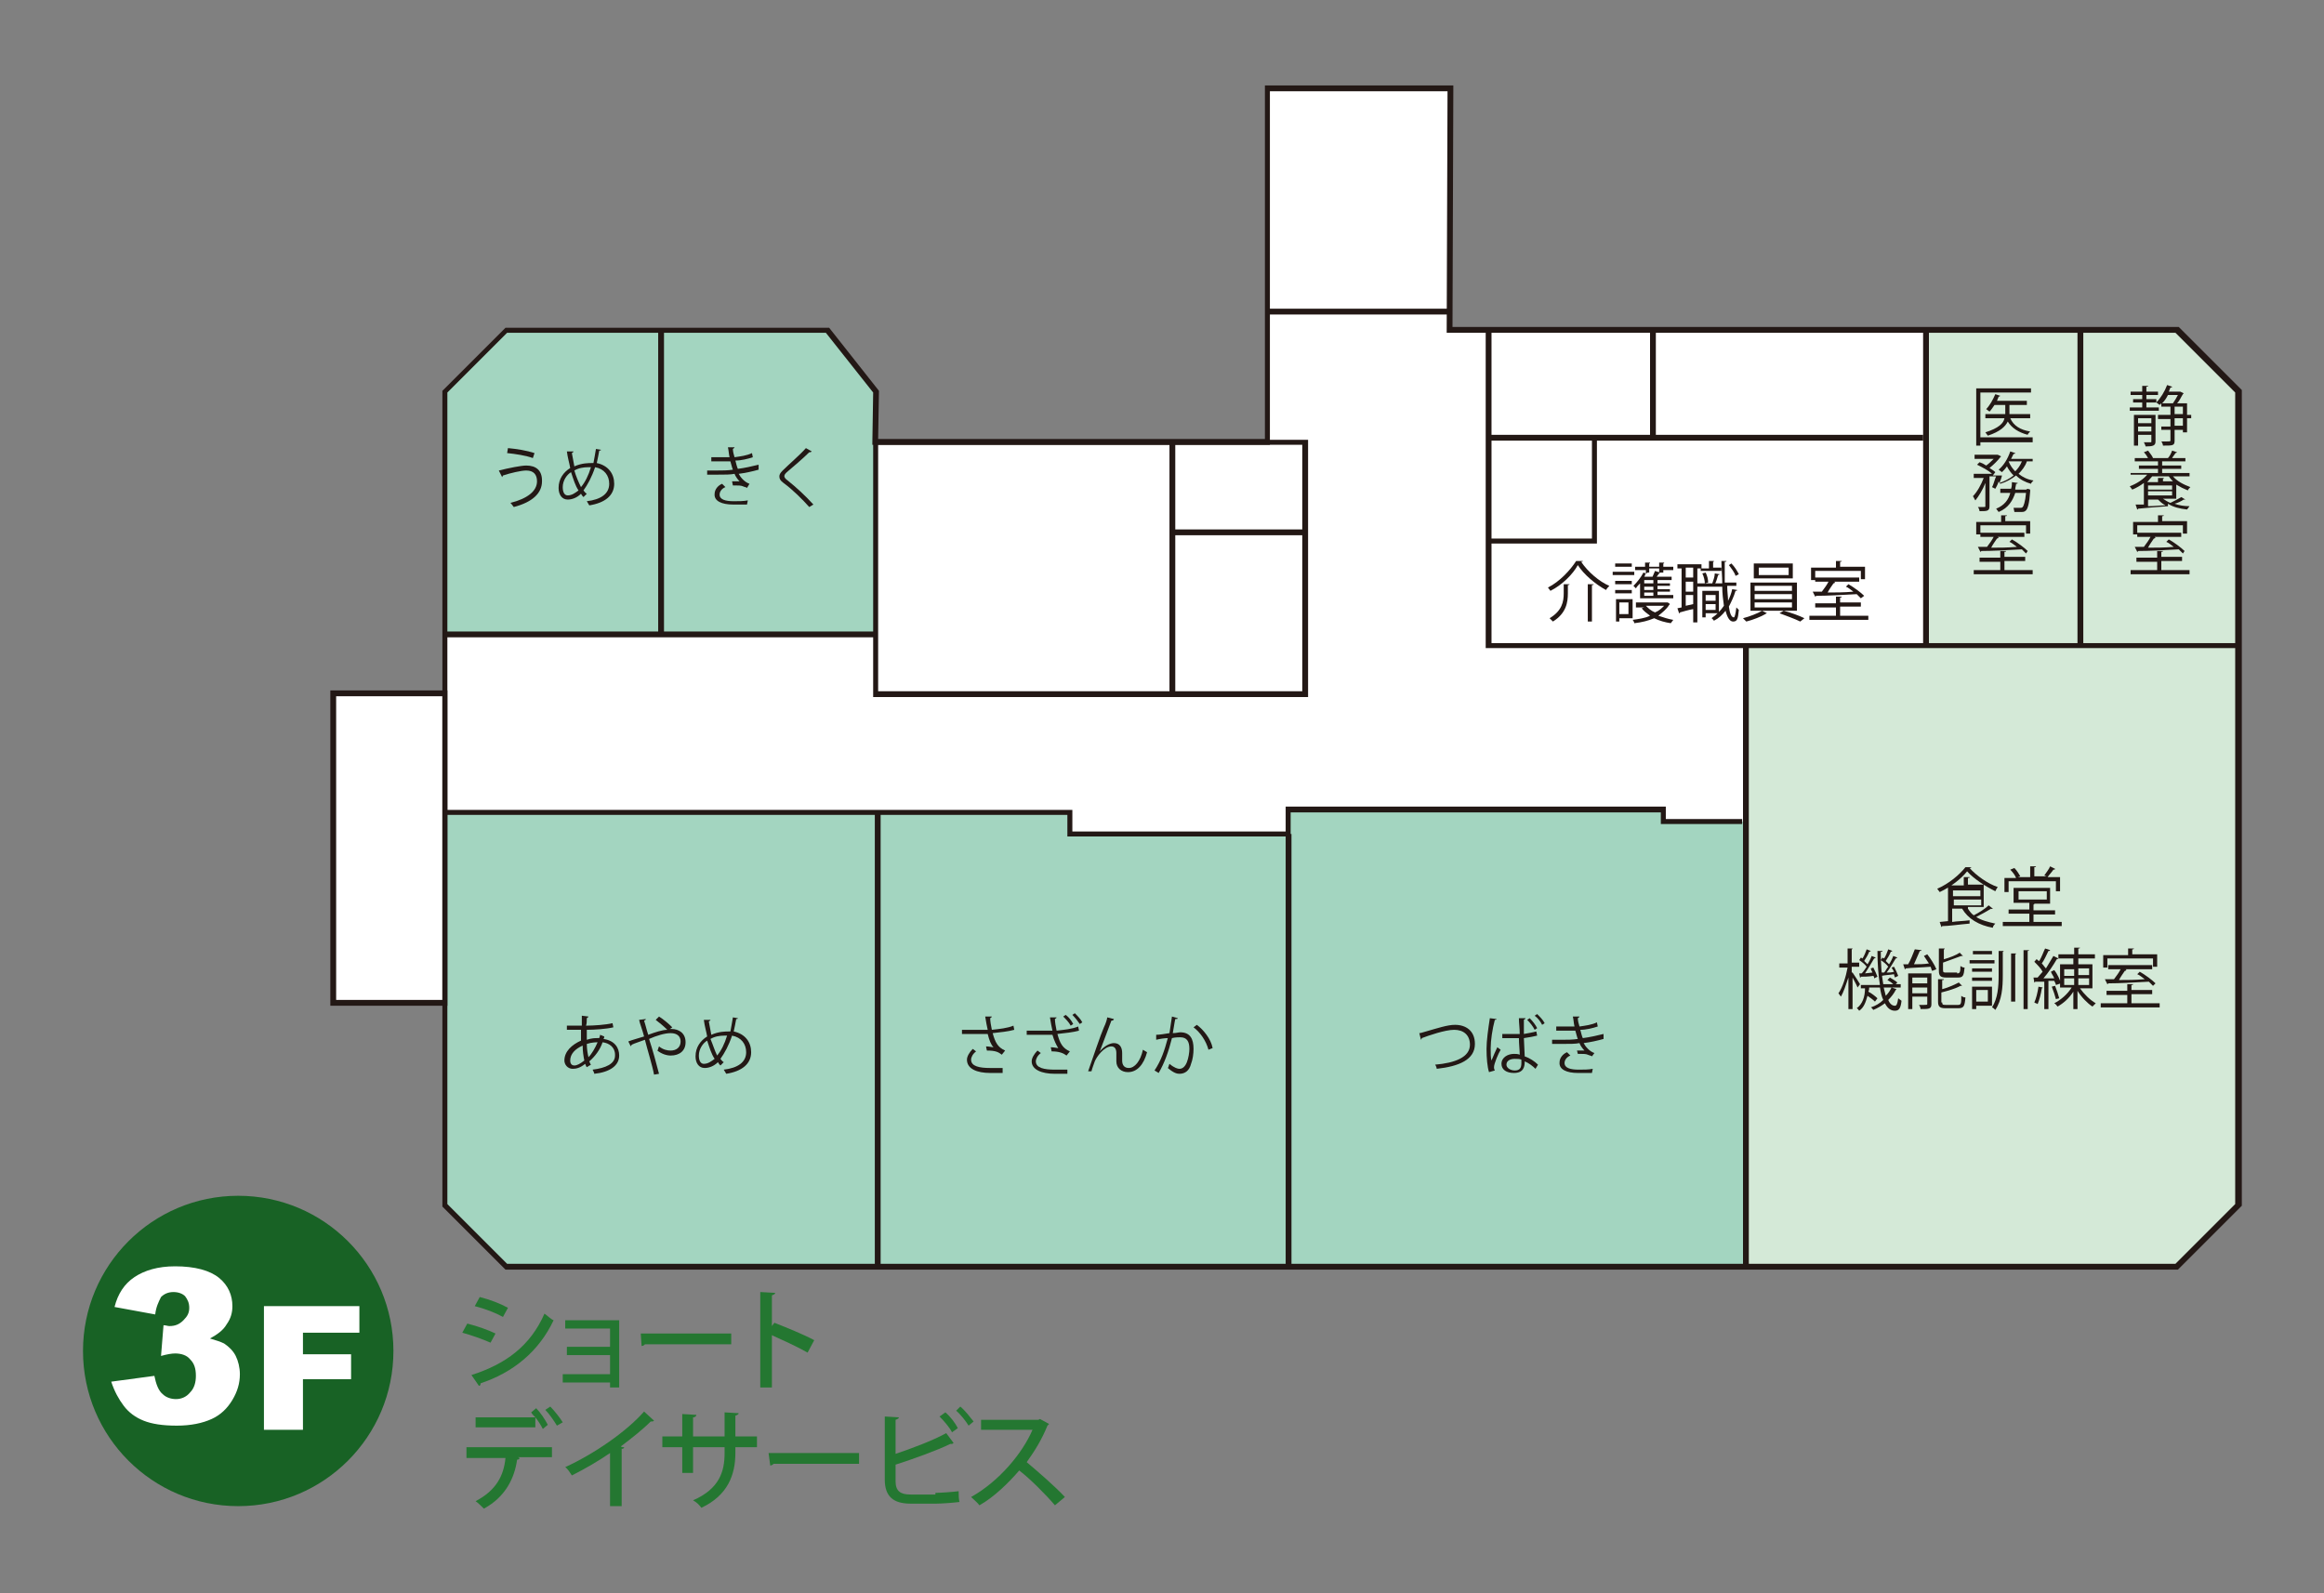 <?xml version="1.0" encoding="utf-8"?>
<!-- Generator: Adobe Illustrator 21.0.0, SVG Export Plug-In . SVG Version: 6.00 Build 0)  -->
<svg version="1.1" id="レイヤー_1" xmlns="http://www.w3.org/2000/svg" xmlns:xlink="http://www.w3.org/1999/xlink" x="0px"
	 y="0px" viewBox="0 0 280 192" enable-background="new 0 0 280 192" xml:space="preserve">
<rect x="0" y="0" width="280" height="192" fill="#808080" stroke="none"/>
<g>
	<polygon fill="#FFFFFF" points="174.6,37.3 152.7,37.3 152.7,10.6 174.7,10.6 	"/>
	<polygon fill="#FFFFFF" points="269.7,145.2 262.3,152.6 61,152.6 53.6,145.2 53.6,47.2 61,39.8 99.7,39.8 105.5,47.2 105.4,53.2 
		152.7,53.2 152.7,10.6 174.7,10.6 174.6,39.8 262.3,39.8 269.7,47.2 	"/>
	<rect x="40.2" y="83.5" fill="#FFFFFF" width="13.4" height="37.3"/>
	<rect x="40.2" y="83.5" fill="none" width="13.4" height="37.3"/>
	<rect x="105.5" y="53.3" fill="none" width="51.8" height="30.4"/>
	<polygon fill="#A3D5C0" points="210.3,152.6 61,152.6 53.6,145.2 53.4,97.9 128.9,97.9 128.9,100.5 155.2,100.5 155.2,97.5 
		200.4,97.5 200.4,99 210.2,99 	"/>
	<polygon fill="#A3D5C0" points="53.6,76.4 53.6,47.2 61,39.8 99.7,39.8 105.4,47.2 105.4,53.2 105.5,76.4 	"/>
	<polygon fill="#D4E9D7" points="210.3,77.8 269.6,77.8 269.7,78 269.7,145.2 262.3,152.6 210.3,152.6 	"/>
	<polygon fill="none" points="174.6,37.3 152.7,37.3 152.7,10.6 174.7,10.6 	"/>
	<g>
		<path fill="none" d="M179.4,39.8l0,38H232v-38C208.3,39.8,179.4,39.8,179.4,39.8z"/>
		<polygon fill="#D4E9D7" points="269.7,47.2 262.3,39.8 232,39.8 232,77.8 269.6,77.8 		"/>
	</g>
	<path fill="#231815" d="M262.4,153H60.9l-7.6-7.6V47.1l7.6-7.6h39l6,7.6l-0.1,5.8h46.6l0-42.6h22.7l0,0.3l-0.1,28.8h87.5l7.6,7.6
		v98.3L262.4,153z M61.1,152.3h201l7.2-7.2V47.3l-7.2-7.2h-87.8l0-0.3l0.1-28.8H153l0,42.6h-47.9l0.1-6.3l-5.7-7.2H61.1l-7.2,7.2
		v97.8L61.1,152.3z"/>
	<path fill="#231815" d="M53.9,121.2H39.8v-38h14.1V121.2z M40.5,120.5h12.8V83.9H40.5V120.5z"/>
	<path fill="#231815" d="M157.6,84h-52.4v-31h52.4V84z M105.8,83.3h51.1V53.6h-51.1V83.3z"/>
	<rect x="53.5" y="76.1" fill="#231815" width="52.1" height="0.7"/>
	<rect x="79.3" y="39.8" fill="#231815" width="0.7" height="36.5"/>
	<polygon fill="#231815" points="155.5,100.8 128.6,100.8 128.6,98.2 53.6,98.2 53.6,97.6 129.2,97.6 129.2,100.2 154.9,100.2 
		154.9,97.2 200.7,97.2 200.7,98.7 209.9,98.7 209.9,99.3 200.1,99.3 200.1,97.9 155.5,97.9 	"/>
	<rect x="210" y="77.8" fill="#231815" width="0.7" height="75"/>
	<rect x="154.9" y="100.5" fill="#231815" width="0.7" height="52.3"/>
	<rect x="105.4" y="97.8" fill="#231815" width="0.7" height="54.9"/>
	<polygon fill="#231815" points="269.5,78.1 179,78.1 179,40 179.7,40 179.7,77.5 269.5,77.5 	"/>
	<rect x="250.3" y="39.8" fill="#231815" width="0.7" height="37.8"/>
	<rect x="231.7" y="40" fill="#231815" width="0.7" height="37.8"/>
	<rect x="179.4" y="52.4" fill="#231815" width="52.3" height="0.7"/>
	<rect x="198.8" y="39.7" fill="#231815" width="0.7" height="13.1"/>
	<polygon fill="#231815" points="192.4,65.5 179.5,65.5 179.5,64.9 191.8,64.9 191.8,52.9 192.4,52.9 	"/>
	<rect x="140.9" y="53.4" fill="#231815" width="0.7" height="30.5"/>
	<rect x="141.3" y="63.8" fill="#231815" width="15.8" height="0.7"/>
	<rect x="152.9" y="37.2" fill="#231815" width="21.6" height="0.7"/>
	<g>
		<path fill="#231815" d="M60.1,56.7c1.2-0.3,2.7-0.6,3.3-0.6c1.2,0,1.9,0.6,1.9,1.8v0.1c0,1.4-1.1,2.5-3.4,3.1
			c-0.1-0.1-0.2-0.3-0.4-0.5c2-0.5,3.2-1.4,3.2-2.6c0-0.8-0.4-1.3-1.3-1.3c-0.6,0-1.9,0.3-2.8,0.6c0,0.1-0.1,0.1-0.1,0.2L60.1,56.7z
			 M61.2,54c1.1,0.1,2.3,0.3,3.2,0.6l-0.2,0.6c-0.8-0.3-2.1-0.5-3.1-0.6L61.2,54z"/>
		<path fill="#231815" d="M72.4,54.2c0,0.1-0.1,0.1-0.2,0.1c-0.1,0.5-0.2,1.1-0.3,1.5c1.4,0.3,2.1,1.3,2.1,2.5c0,1.4-1.1,2.3-3,2.6
			c-0.1-0.2-0.2-0.3-0.3-0.5c1.7-0.2,2.7-0.9,2.7-2.1c0-1-0.6-1.8-1.7-2c-0.4,1.2-0.9,2.1-1.4,2.8c0.1,0.1,0.2,0.3,0.4,0.4l-0.4,0.4
			c-0.1-0.1-0.2-0.2-0.3-0.4c-0.5,0.5-1.1,0.7-1.6,0.7c-0.7,0-1.1-0.6-1.1-1.4c0-1.1,0.6-1.9,1.4-2.4c-0.1-0.6-0.3-1.2-0.4-2l0.8,0
			c0,0.1-0.1,0.1-0.2,0.2c0.1,0.5,0.2,1.1,0.3,1.6c0.9-0.4,1.7-0.4,2.1-0.4c0.1,0,0.1,0,0.2,0c0.1-0.5,0.2-1.1,0.3-1.7L72.4,54.2z
			 M69.7,59.1c-0.4-0.6-0.6-1.3-0.9-2.2c-0.5,0.3-1,1-1,1.8c0,0.6,0.2,1,0.6,1C68.9,59.7,69.3,59.4,69.7,59.1z M70,58.7
			c0.5-0.6,0.9-1.4,1.2-2.4c-0.1,0-0.2,0-0.3,0c-0.6,0-1.2,0.1-1.7,0.4C69.4,57.4,69.7,58.1,70,58.7z"/>
	</g>
	<g>
		<path fill="#231815" d="M72.8,124.9c0,0.1,0,0.2-0.1,0.3c1.4,0.2,1.9,1.1,1.9,2c0,1.2-1.1,2-3,2.2c0-0.1-0.1-0.3-0.2-0.5
			c1.6-0.2,2.7-0.7,2.7-1.7v-0.1c0-0.9-0.7-1.4-1.5-1.5c-0.3,0.9-0.9,1.7-1.6,2.3c0.1,0.2,0.1,0.3,0.2,0.4l-0.5,0.3
			c-0.1-0.1-0.1-0.2-0.2-0.4c-0.6,0.5-1.1,0.6-1.5,0.6c-0.6,0-1-0.5-1-1c0-1.1,0.9-1.9,2-2.4c0-0.4,0-0.9,0-1.3c-1.3,0-1.5,0-1.7,0
			l0-0.5c0.4,0,1.1,0,1.8,0c0-0.4,0-0.8,0-1.2l0.8,0.1c0,0.1-0.1,0.1-0.2,0.2c0,0.3,0,0.7-0.1,0.9c0.9,0,2.4-0.1,3.2-0.3l0.1,0.5
			c-0.8,0.2-2.3,0.3-3.2,0.3c0,0.4,0,0.8,0,1.2c0.6-0.2,1-0.2,1.2-0.2c0.1,0,0.2,0,0.3,0c0-0.1,0.1-0.2,0.1-0.4L72.8,124.9z
			 M70.4,127.8c-0.1-0.5-0.2-1.1-0.2-1.8c-0.9,0.4-1.5,1-1.5,1.8c0,0.5,0.3,0.6,0.5,0.6C69.5,128.4,69.9,128.2,70.4,127.8z
			 M72,125.6c-0.1,0-0.7,0-1.3,0.2c0,0.6,0.1,1.2,0.2,1.6C71.3,127,71.7,126.3,72,125.6z"/>
		<path fill="#231815" d="M80.7,124c0.1,0,0.2,0,0.2,0c0.9,0,1.7,0.5,1.7,1.6c0,1-0.7,1.6-1.8,1.6c-0.5,0-1.1-0.2-1.6-0.6
			c0.1-0.1,0.1-0.3,0.2-0.5c0.5,0.4,1,0.5,1.4,0.5c0.7,0,1.2-0.4,1.2-1.1c0-0.6-0.4-1-1.2-1c-0.7,0-1.7,0.3-2.6,0.7
			c0.4,1.2,0.9,3,1.2,4.2l-0.6,0.1c-0.2-1.1-0.8-3-1.1-4.2c-0.5,0.2-1.2,0.4-1.6,0.6c0,0.1-0.1,0.1-0.1,0.2l-0.3-0.6
			c0.5-0.2,1.3-0.4,1.9-0.6c-0.2-0.8-0.5-1.5-0.6-2l0.8-0.1c0,0.1,0,0.1-0.2,0.2c0.2,0.6,0.3,1.1,0.5,1.7c0.8-0.3,1.7-0.6,2.3-0.6
			c-0.4-0.4-1-0.9-1.4-1.2l0.4-0.4c0.5,0.3,1.2,0.9,1.6,1.3L80.7,124z"/>
		<path fill="#231815" d="M88.9,122.7c0,0.1-0.1,0.1-0.2,0.1c-0.1,0.5-0.2,1.1-0.3,1.5c1.4,0.3,2.1,1.3,2.1,2.5c0,1.4-1.1,2.3-3,2.6
			c-0.1-0.2-0.2-0.3-0.3-0.5c1.7-0.2,2.7-0.9,2.7-2.1c0-1-0.6-1.8-1.7-2c-0.4,1.2-0.9,2.1-1.4,2.8c0.1,0.1,0.2,0.3,0.4,0.4l-0.4,0.4
			c-0.1-0.1-0.2-0.2-0.3-0.4c-0.5,0.5-1.1,0.7-1.6,0.7c-0.7,0-1.1-0.6-1.1-1.4c0-1.1,0.6-1.9,1.4-2.4c-0.1-0.6-0.3-1.2-0.4-2l0.8,0
			c0,0.1-0.1,0.1-0.2,0.2c0.1,0.5,0.2,1.1,0.3,1.6c0.9-0.4,1.7-0.4,2.1-0.4c0.1,0,0.1,0,0.2,0c0.1-0.5,0.2-1.1,0.3-1.7L88.9,122.7z
			 M86.1,127.6c-0.4-0.6-0.6-1.3-0.9-2.2c-0.5,0.3-1,1-1,1.8c0,0.6,0.2,1,0.6,1C85.3,128.2,85.7,127.9,86.1,127.6z M86.4,127.2
			c0.5-0.6,0.9-1.4,1.2-2.4c-0.1,0-0.2,0-0.3,0c-0.6,0-1.2,0.1-1.7,0.4C85.9,125.9,86.1,126.6,86.4,127.2z"/>
	</g>
	<g>
		<path fill="#231815" d="M122.2,124.1c-0.7,0.2-1.7,0.3-2.6,0.4c0.3,1.1,0.6,1.7,1.5,2.1l-0.4,0.5c-0.4-0.3-0.7-0.5-1.8-0.5
			l-0.1-0.5c0.4,0,0.7,0.1,0.9,0.1c-0.3-0.3-0.5-0.8-0.7-1.6c-0.4,0-0.8,0-1.3,0c-0.5,0-1.3,0-1.8,0v-0.5c0.5,0,1.1,0,1.9,0
			c0.4,0,0.9,0,1.2,0c-0.1-0.4-0.2-1-0.3-1.6l0.8,0c0,0.1-0.1,0.1-0.2,0.2c0,0.4,0.1,0.9,0.2,1.4c0.9-0.1,1.9-0.2,2.6-0.5
			L122.2,124.1z M120.8,129.3c-0.4,0-0.8,0-1.5,0c-1.6,0-2.8-0.5-2.8-1.6c0-0.4,0.3-0.9,0.7-1.3l0.4,0.3c-0.4,0.3-0.6,0.7-0.6,1
			c0,0.8,1,1,2.3,1c0.7,0,1.1,0,1.5,0L120.8,129.3z"/>
		<path fill="#231815" d="M130,124.2c-0.7,0.2-1.7,0.3-2.6,0.4c0.3,1.1,0.6,1.7,1.5,2.1l-0.4,0.5c-0.4-0.3-0.9-0.5-1.8-0.5l-0.1-0.5
			c0.4,0,0.7,0.1,0.9,0.1c-0.2-0.3-0.5-0.9-0.7-1.6c-0.4,0-0.8,0-1.3,0c-0.5,0-1.3,0-1.8,0v-0.5c0.5,0,1.1,0,1.9,0
			c0.4,0,0.9,0,1.2,0c-0.1-0.4-0.2-1-0.3-1.6l0.8,0c0,0.1-0.1,0.1-0.2,0.2c0,0.4,0.1,0.9,0.2,1.4c0.9-0.1,1.9-0.2,2.6-0.5L130,124.2
			z M128.6,129.4c-0.4,0-0.8,0-1.5,0c-1.6,0-2.8-0.5-2.8-1.5c0-0.4,0.3-0.9,0.7-1.3l0.4,0.3c-0.4,0.3-0.6,0.7-0.6,1c0,0.8,1,1,2.3,1
			c0.7,0,1.1,0,1.5,0L128.6,129.4z M128.4,122.3c0.4,0.3,0.7,0.7,0.9,1.1l-0.3,0.2c-0.2-0.4-0.6-0.8-0.9-1.1L128.4,122.3z
			 M129.5,122.1c0.3,0.3,0.7,0.7,0.9,1.1l-0.3,0.2c-0.2-0.3-0.6-0.8-0.9-1.1L129.5,122.1z"/>
		<path fill="#231815" d="M131.1,129.1c0.6-1.7,1.5-4.4,1.9-5.3c0.2-0.4,0.4-1,0.4-1.2l0.8,0.2c0,0.1-0.1,0.2-0.3,0.2
			c-0.4,1.1-1.1,2.9-1.4,3.7h0c0.5-0.6,1.2-1,1.7-1c0.7,0,1,0.5,1,1.2l0,0.9c0,0.6,0.3,0.9,0.8,0.9c0.7,0,1.4-0.8,1.7-2.2
			c0.2,0.1,0.3,0.2,0.5,0.3c-0.4,1.5-1.2,2.4-2.3,2.4c-0.8,0-1.4-0.5-1.4-1.3c0-0.1,0-0.9,0-1c0-0.5-0.2-0.8-0.6-0.8
			c-0.9,0-1.8,1.3-2,1.8c-0.1,0.3-0.3,0.8-0.4,1.2L131.1,129.1z"/>
		<path fill="#231815" d="M141.9,122.7c0,0.1-0.1,0.1-0.3,0.1c-0.1,0.4-0.2,1.2-0.3,1.7c0.4,0,0.7-0.1,0.9-0.1c1.2,0,1.6,0.8,1.6,2
			c0,0.6-0.1,1.3-0.3,1.8c-0.2,0.8-0.7,1.2-1.4,1.2c-0.3,0-0.7-0.1-1.4-0.7c0.1-0.1,0.1-0.3,0.2-0.5c0.6,0.5,1,0.6,1.2,0.6
			c0.4,0,0.7-0.3,0.9-0.8c0.2-0.5,0.3-1.2,0.3-1.6c0-0.9-0.3-1.4-1.1-1.4c-0.2,0-0.6,0-1,0.1c-0.4,1.6-0.9,3-1.6,4.2l-0.5-0.3
			c0.8-1.2,1.2-2.4,1.6-3.9c-0.4,0-1,0.1-1.4,0.2l0-0.6c0.4,0,1-0.1,1.6-0.2c0.1-0.6,0.2-1.3,0.3-2L141.9,122.7z M145.6,126.5
			c-0.3-1.1-1-2.1-1.8-2.7l0.4-0.3c0.8,0.6,1.7,1.7,1.9,2.8L145.6,126.5z"/>
	</g>
	<g>
		<path fill="#231815" d="M171,124.5c0.2,0,0.4-0.1,0.8-0.2c1.4-0.4,2.6-0.8,3.5-0.8c1.3,0,2.4,0.7,2.4,2.3c0,1.9-1.9,2.7-4.6,3
			c0-0.1-0.1-0.4-0.2-0.5c2.4-0.2,4.2-0.9,4.2-2.4c0-1.2-0.8-1.8-1.9-1.8c-1.1,0-3.1,0.7-3.9,1c0,0.1-0.1,0.2-0.1,0.2L171,124.5z"/>
		<path fill="#231815" d="M179.4,129.2c-0.2-0.6-0.3-1.7-0.3-2.8c0-1,0.2-2.4,0.4-3.7l0.8,0.1c0,0.1-0.1,0.1-0.2,0.1
			c-0.3,1.1-0.5,2.5-0.5,3.4c0,0.6,0,1.2,0.1,1.5c0.2-0.5,0.5-1.2,0.7-1.6l0.4,0.3c-0.3,0.5-0.8,1.7-0.8,2.1c0,0.1,0,0.2,0.1,0.4
			L179.4,129.2z M181.1,124.6c0.2,0,1.5,0,2,0c0-0.7-0.1-1.3-0.1-1.9l0.8,0c0,0.1-0.1,0.1-0.2,0.2c0,0.5,0,1.1,0,1.7
			c0.6-0.1,1.1-0.2,1.5-0.3l0.1,0.5c-0.4,0.1-0.9,0.2-1.6,0.3l0.1,2.2c0.6,0.2,1.2,0.6,1.6,1l-0.3,0.5c-0.3-0.3-0.8-0.7-1.3-0.9
			c0,0.6-0.1,1.4-1.3,1.4c-0.9,0-1.5-0.4-1.5-1.1c0-0.8,0.8-1.2,1.5-1.2c0.2,0,0.5,0,0.7,0.1c0-0.5-0.1-1.3-0.1-2
			c-0.3,0-0.6,0-0.8,0h-1.2V124.6z M183.3,127.7c-0.2-0.1-0.5-0.1-0.8-0.1c-0.5,0-1,0.2-1,0.7c0,0.4,0.5,0.7,1,0.7
			c0.6,0,0.8-0.3,0.8-0.9C183.3,127.9,183.3,127.7,183.3,127.7z M184.9,124.1c-0.2-0.4-0.5-0.8-0.9-1.2l0.3-0.2
			c0.4,0.4,0.7,0.8,0.9,1.2L184.9,124.1z M185.8,123.5c-0.2-0.4-0.5-0.8-0.9-1.1l0.3-0.2c0.4,0.4,0.7,0.7,0.9,1.1L185.8,123.5z"/>
		<path fill="#231815" d="M193.2,125.2c-0.7,0.2-1.6,0.4-2.4,0.5c0.2,0.4,0.7,1,1.3,1.2l-0.3,0.4c-0.1-0.1-0.3-0.1-0.5-0.2
			c-0.2-0.1-0.6-0.1-0.9-0.1c-0.1,0-0.2,0-0.3,0l-0.1-0.4c0.3,0,0.7,0,0.9,0c-0.2-0.2-0.5-0.6-0.6-0.9c-0.5,0.1-1.1,0.1-2.1,0.1
			c-0.4,0-0.8,0-1.2,0l0-0.5c0.4,0,0.8,0,1.2,0c0.6,0,1.3,0,1.9-0.1c-0.1-0.2-0.2-0.7-0.3-1c-0.3,0-0.7,0-1,0c-0.4,0-1,0-1.3,0v-0.5
			c0.5,0,1,0,1.3,0c0.3,0,0.6,0,0.9,0c-0.1-0.4-0.1-0.8-0.2-1.2l0.8,0c0,0.1-0.1,0.1-0.2,0.2c0,0.3,0.1,0.7,0.2,1
			c0.7-0.1,1.5-0.2,2.1-0.5l0.1,0.5c-0.6,0.2-1.4,0.4-2.1,0.4c0.1,0.4,0.2,0.8,0.3,1c0.8-0.1,1.7-0.3,2.5-0.5L193.2,125.2z
			 M191.8,129.3c-0.4,0-1,0-1.7,0c-1.3,0-2.3-0.4-2.2-1.3c0-0.5,0.4-1,0.9-1.2l0.4,0.4c-0.5,0.2-0.7,0.6-0.7,0.9
			c0,0.6,0.7,0.8,1.7,0.8c0.6,0,1.2,0,1.7-0.1L191.8,129.3z"/>
	</g>
	<g>
		<path fill="#231815" d="M91.4,56.6c-0.7,0.2-1.6,0.4-2.4,0.5c0.2,0.4,0.7,1,1.3,1.2L90,58.8c-0.1-0.1-0.3-0.1-0.5-0.2
			c-0.2-0.1-0.6-0.1-0.9-0.1c-0.1,0-0.2,0-0.3,0L88.2,58c0.3,0,0.7,0,0.9,0c-0.2-0.2-0.5-0.6-0.6-0.9c-0.5,0.1-1.1,0.1-2.1,0.1
			c-0.4,0-0.8,0-1.2,0l0-0.5c0.4,0,0.8,0,1.2,0c0.6,0,1.3,0,1.9-0.1c-0.1-0.2-0.2-0.7-0.3-1c-0.3,0-0.7,0-1,0c-0.4,0-1,0-1.3,0v-0.5
			c0.5,0,1,0,1.3,0c0.3,0,0.6,0,0.9,0c-0.1-0.4-0.1-0.8-0.2-1.2l0.8,0c0,0.1-0.1,0.1-0.2,0.2c0,0.3,0.1,0.7,0.2,1
			c0.7-0.1,1.5-0.2,2.1-0.5l0.1,0.5c-0.6,0.2-1.4,0.4-2.1,0.4c0.1,0.4,0.2,0.8,0.3,1c0.8-0.1,1.7-0.3,2.5-0.5L91.4,56.6z M90,60.8
			c-0.4,0-1,0-1.7,0c-1.3,0-2.3-0.4-2.2-1.3c0-0.5,0.4-1,0.9-1.2l0.4,0.4c-0.5,0.2-0.7,0.6-0.7,0.9c0,0.6,0.7,0.8,1.7,0.8
			c0.6,0,1.2,0,1.7-0.1L90,60.8z"/>
		<path fill="#231815" d="M97.5,61.1c-0.8-0.9-2-2.1-3.1-2.9c-0.4-0.3-0.5-0.5-0.5-0.8c0-0.2,0.1-0.4,0.4-0.7
			c0.7-0.7,2.1-1.9,2.8-2.7l0.7,0.4c0,0-0.1,0.1-0.2,0.1c0,0-0.1,0-0.1,0c-0.8,0.8-2,1.8-2.7,2.4c-0.2,0.2-0.3,0.3-0.3,0.5
			c0,0.1,0.1,0.3,0.4,0.5c1,0.8,2.1,1.8,3.1,2.9L97.5,61.1z"/>
	</g>
	<g>
		<path fill="#231815" d="M186.8,71.2c-0.1-0.1-0.2-0.3-0.3-0.4c1.4-0.7,2.7-2.1,3.4-3.2c0.1,0,0.2,0,0.8,0c0,0.1-0.1,0.1-0.2,0.1
			c0.8,1.2,2.2,2.4,3.4,2.9c-0.1,0.1-0.3,0.3-0.4,0.5c-1.3-0.7-2.7-1.9-3.4-3C189.5,69.2,188.2,70.5,186.8,71.2z M188.4,70.4
			c0.4,0,0.6,0,0.7,0c0,0.1-0.1,0.1-0.2,0.1v1c0,1.1-0.2,2.4-1.8,3.4c-0.1-0.1-0.3-0.3-0.4-0.4c1.5-0.9,1.7-2,1.7-3V70.4z
			 M191.3,70.4l0.7,0c0,0.1,0,0.1-0.2,0.1v4.4h-0.5V70.4z"/>
		<path fill="#231815" d="M196.9,68.9v0.4h-2.6v-0.4H196.9z M196.7,72.2v2.3h-1.6v0.4h-0.4v-2.7H196.7z M194.6,70.4V70h2v0.4H194.6z
			 M194.6,71.5v-0.4h2v0.4H194.6z M196.6,67.9v0.4h-2v-0.4H196.6z M196.2,72.6h-1.1V74h1.1V72.6z M197.6,72.2v-1.9
			c-0.2,0.2-0.4,0.4-0.5,0.6c-0.1-0.1-0.2-0.2-0.3-0.3c0.4-0.4,0.9-1,1.2-1.6l0.3,0.1v-0.4H197v-0.4h1.2v-0.5l0.6,0
			c0,0.1,0,0.1-0.1,0.1v0.4h1.2v-0.5l0.6,0c0,0.1,0,0.1-0.1,0.1v0.4h1.2v0.4h-1.2V69h-0.5v-0.5h-1.2V69h-0.3l0.1,0
			c0,0-0.1,0.1-0.2,0.1c-0.1,0.1-0.1,0.3-0.2,0.4h1c0.1-0.2,0.2-0.5,0.3-0.7L200,69c0,0-0.1,0.1-0.1,0.1c-0.1,0.1-0.2,0.3-0.3,0.4
			h1.8v0.4h-1.7v0.4h1.5v0.3h-1.5v0.4h1.5v0.3h-1.5v0.4h1.9v0.4H197.6z M197.1,72.6h3.7c0.1,0,0.1,0,0.1,0c0,0,0.1,0,0.3,0.2
			c0,0-0.1,0.1-0.1,0.1c-0.3,0.5-0.8,0.9-1.3,1.3c0.6,0.2,1.2,0.4,1.8,0.5c-0.1,0.1-0.2,0.3-0.3,0.4c-0.7-0.1-1.4-0.3-2-0.6
			c-0.7,0.3-1.5,0.5-2.4,0.6c0-0.1-0.1-0.3-0.2-0.4c0.7-0.1,1.5-0.2,2.1-0.5c-0.4-0.3-0.8-0.6-1-0.9l0.3-0.1h-1V72.6z M199.2,70.3
			v-0.4h-1.1v0.4H199.2z M199.2,71.1v-0.4h-1.1v0.4H199.2z M199.2,71.8v-0.4h-1.1v0.4H199.2z M198.3,73c0.3,0.3,0.6,0.6,1.1,0.8
			c0.5-0.2,0.8-0.5,1.1-0.8H198.3z"/>
		<path fill="#231815" d="M205,68.5h-0.5v6.5H204v-1.6c-0.6,0.1-1.2,0.3-1.6,0.4c0,0.1,0,0.1-0.1,0.1l-0.2-0.6l0.5-0.1v-4.7h-0.5V68
			h2.9V68.5z M204,69.6v-1.2h-0.9v1.2H204z M204,71.3v-1.2h-0.9v1.2H204z M203.1,71.7v1.3l0.9-0.2v-1.1H203.1z M208.1,70.7
			c0,0.6,0.1,1.2,0.1,1.7c0.2-0.4,0.4-0.9,0.5-1.4l0.6,0.1c0,0.1-0.1,0.1-0.2,0.1c-0.2,0.7-0.5,1.3-0.8,1.9c0.1,0.8,0.3,1.3,0.6,1.3
			c0.1,0,0.2-0.4,0.3-1.2c0.1,0.1,0.2,0.2,0.3,0.3c-0.1,1.1-0.2,1.4-0.7,1.4c-0.4,0-0.7-0.5-0.9-1.3c-0.4,0.5-0.8,0.9-1.4,1.2
			c-0.1-0.1-0.2-0.3-0.3-0.3c0.6-0.4,1.1-0.9,1.5-1.5c-0.1-0.7-0.2-1.5-0.2-2.3h-3v-0.4h3c0-0.8-0.1-1.8-0.1-2.7l0.6,0
			c0,0.1,0,0.1-0.2,0.1c0,0.9,0,1.7,0,2.5h1.4v0.4H208.1z M204.9,68.5h1v-0.9l0.6,0c0,0.1,0,0.1-0.1,0.1v0.7h1v0.4h-2.5V68.5z
			 M207.1,73.9h-1.6v0.5h-0.4v-3.2h2V73.9z M205.5,69c0.2,0.4,0.3,0.8,0.3,1.2l-0.4,0.1c0-0.3-0.1-0.8-0.3-1.2L205.5,69z
			 M206.7,71.7h-1.2v0.7h1.2V71.7z M205.5,73.5h1.2v-0.7h-1.2V73.5z M207.2,69.2c0,0-0.1,0.1-0.2,0.1c-0.1,0.3-0.2,0.8-0.4,1.1
			c0,0-0.3-0.1-0.3-0.1c0.1-0.3,0.3-0.8,0.3-1.2L207.2,69.2z M208.6,67.9c0.4,0.4,0.7,0.9,0.9,1.3l-0.4,0.2
			c-0.1-0.4-0.5-0.9-0.8-1.3L208.6,67.9z"/>
		<path fill="#231815" d="M212.9,73.9c0,0-0.1,0-0.2,0.1c-0.5,0.3-1.5,0.7-2.3,0.9c-0.1-0.1-0.3-0.3-0.4-0.4
			c0.8-0.2,1.8-0.6,2.3-0.9L212.9,73.9z M210.9,70.2h5.6v3.4h-5.6V70.2z M211.3,67.9h4.7v1.8h-4.7V67.9z M211.4,70.6v0.6h4.5v-0.6
			H211.4z M211.4,71.6v0.6h4.5v-0.6H211.4z M211.4,72.6v0.6h4.5v-0.6H211.4z M211.9,68.4v0.9h3.6v-0.9H211.9z M216.9,74.9
			c-0.6-0.3-1.7-0.7-2.5-1l0.5-0.3c0.8,0.2,1.9,0.6,2.5,0.9L216.9,74.9z"/>
		<path fill="#231815" d="M221.8,74.2h3.3v0.5H218v-0.5h3.2v-1h-2.5v-0.5h2.5v-0.8l0.7,0c0,0.1-0.1,0.1-0.2,0.1v0.6h2.5v0.5h-2.5
			V74.2z M218.7,68.9v1h-0.5v-1.5h3v-0.8l0.7,0c0,0.1-0.1,0.1-0.2,0.1v0.6h3v1.5h-0.5v-1H218.7z M224.2,72.1
			c-0.1-0.1-0.3-0.3-0.5-0.5c-1.8,0.1-3.6,0.2-4.9,0.2c0,0.1-0.1,0.1-0.1,0.1l-0.3-0.6c0.3,0,0.7,0,1.1,0c0.3-0.4,0.6-0.8,0.8-1.2
			h-1.6v-0.5h5.3v0.5H221l0.1,0.1c0,0-0.1,0.1-0.2,0.1c-0.2,0.3-0.5,0.7-0.7,1.1c0.9,0,2,0,3.1-0.1c-0.3-0.2-0.6-0.5-0.9-0.6
			l0.3-0.3c0.7,0.4,1.5,1,1.9,1.4L224.2,72.1z"/>
	</g>
	<g>
		<path fill="#231815" d="M244.9,52.8v0.5h-6.3v0.4h-0.5v-6.9h6.6v0.5h-6.1v5.4H244.9z M244.6,49.9v0.5h-2.4
			c0.4,0.9,1.2,1.4,2.4,1.6c-0.1,0.1-0.3,0.3-0.3,0.4c-1.1-0.3-1.9-0.8-2.4-1.6c-0.3,0.6-0.9,1.2-2.4,1.7c-0.1-0.1-0.2-0.3-0.3-0.4
			c1.6-0.5,2.2-1.1,2.3-1.7h-2.3v-0.5h2.4v-1.1h-1.3c-0.2,0.3-0.4,0.6-0.6,0.8c-0.1-0.1-0.3-0.2-0.4-0.3c0.4-0.4,0.8-1.1,1.1-1.8
			l0.6,0.2c0,0-0.1,0.1-0.2,0.1c-0.1,0.2-0.1,0.3-0.2,0.5h3.6v0.5h-2.1v1.1H244.6z"/>
		<path fill="#231815" d="M244.9,55.6h-0.7c-0.2,0.6-0.6,1.1-1,1.5c0.5,0.4,1.1,0.7,1.8,0.8c-0.1,0.1-0.3,0.3-0.3,0.4
			c-0.7-0.2-1.3-0.5-1.8-1c-0.5,0.4-1.2,0.8-1.9,1c-0.1-0.1-0.2-0.2-0.2-0.3c-0.1,0.4-0.3,0.7-0.4,0.9l-0.4-0.2
			c0.2-0.3,0.3-0.9,0.5-1.3h-0.8V61c0,0.6-0.3,0.6-1.2,0.6c0-0.1-0.1-0.4-0.2-0.5c0.2,0,0.4,0,0.6,0c0.3,0,0.3,0,0.3-0.1v-2.8
			c-0.3,0.8-0.8,1.6-1.2,2.1c-0.1-0.1-0.2-0.4-0.3-0.5c0.5-0.5,1-1.4,1.3-2.2h-1.2v-0.5h2.2c-0.4-0.4-1.2-0.8-1.8-1.1l0.3-0.3
			c0.3,0.1,0.5,0.2,0.8,0.4c0.3-0.2,0.7-0.6,0.9-0.8h-2.3v-0.5h2.7l0.1,0l0.4,0.2c0,0-0.1,0.1-0.1,0.1c-0.3,0.4-0.8,0.9-1.3,1.3
			c0.3,0.2,0.5,0.3,0.7,0.5l-0.3,0.4h0.8l0.3,0c0,0.1-0.2,0.7-0.3,0.9c0.6-0.2,1.2-0.5,1.7-0.9c-0.3-0.3-0.6-0.7-0.8-1.1
			c-0.2,0.3-0.4,0.5-0.6,0.7c-0.1-0.1-0.3-0.2-0.4-0.3c0.6-0.5,1.1-1.3,1.4-2.2l0.6,0.2c0,0.1-0.1,0.1-0.2,0.1
			c-0.1,0.2-0.2,0.4-0.3,0.6h2.6V55.6z M244.3,58.9l0.3,0.1c0,0,0,0.1,0,0.2c-0.1,1.5-0.3,2.1-0.5,2.3c-0.2,0.2-0.3,0.2-0.8,0.2
			c-0.2,0-0.4,0-0.6,0c0-0.1-0.1-0.4-0.1-0.5c0.4,0,0.7,0,0.8,0c0.1,0,0.2,0,0.3-0.1c0.1-0.1,0.3-0.6,0.4-1.7h-1.3
			c-0.3,0.9-0.8,1.8-2,2.3c-0.1-0.1-0.2-0.3-0.3-0.4c1-0.4,1.5-1.1,1.7-1.9H241v-0.5h1.3c0.1-0.3,0.1-0.6,0.1-0.8l0.7,0.1
			c0,0.1-0.1,0.1-0.2,0.1c0,0.2-0.1,0.4-0.1,0.7h1.3L244.3,58.9z M242,55.6L242,55.6c0.2,0.5,0.5,0.9,0.8,1.2
			c0.3-0.3,0.6-0.7,0.8-1.2H242z"/>
		<path fill="#231815" d="M241.6,68.7h3.3v0.5h-7.1v-0.5h3.2v-1h-2.5v-0.5h2.5v-0.8l0.7,0c0,0.1-0.1,0.1-0.2,0.1v0.6h2.5v0.5h-2.5
			V68.7z M238.6,63.4v1h-0.5v-1.5h3v-0.8l0.7,0c0,0.1-0.1,0.1-0.2,0.1v0.6h3v1.5h-0.5v-1H238.6z M244.1,66.7
			c-0.1-0.1-0.3-0.3-0.5-0.5c-1.8,0.1-3.6,0.2-4.9,0.2c0,0.1-0.1,0.1-0.1,0.1l-0.3-0.6c0.3,0,0.7,0,1.1,0c0.3-0.4,0.6-0.8,0.8-1.2
			h-1.6v-0.5h5.3v0.5h-3.2l0.1,0.1c0,0-0.1,0.1-0.2,0.1c-0.2,0.3-0.5,0.7-0.7,1.1c0.9,0,2,0,3.1-0.1c-0.3-0.2-0.6-0.5-0.9-0.6
			l0.3-0.3c0.7,0.4,1.5,1,1.9,1.4L244.1,66.7z"/>
	</g>
	<g>
		<path fill="#231815" d="M260.1,49.1v0.4h-3.5v-0.4h1.5v-0.6H257v-0.4h1.1v-0.5h-1.4v-0.4h1.4v-0.7l0.7,0c0,0.1,0,0.1-0.2,0.1v0.6
			h1.4v0.4h-1.4v0.5h1.2v0.4h-1.2v0.6H260.1z M259.7,50v3.2c0,0.5-0.3,0.6-1.2,0.6c0-0.1-0.1-0.3-0.2-0.5c0.4,0,0.7,0,0.8,0
			c0.1,0,0.1,0,0.1-0.1v-0.8h-1.6v1.3h-0.5V50H259.7z M259.2,50.4h-1.6V51h1.6V50.4z M257.6,52h1.6v-0.6h-1.6V52z M264,49.9v0.5
			h-0.5v1.7H263v-0.3h-1v1.3c0,0.6-0.2,0.6-1.4,0.6c0-0.1-0.1-0.4-0.2-0.5c0.2,0,0.4,0,0.6,0c0.4,0,0.5,0,0.5-0.1v-1.3h-1.1v-0.4
			h1.1v-0.9H260v-0.5h1.5V49h-1.1v-0.4l-0.2,0.2c-0.1-0.1-0.3-0.2-0.4-0.3c0.5-0.5,1-1.3,1.3-2.1l0.6,0.2c0,0.1-0.1,0.1-0.2,0.1
			c-0.1,0.2-0.1,0.3-0.2,0.5h1.3l0.1,0l0.4,0.2c0,0-0.1,0.1-0.1,0.1c-0.2,0.3-0.4,0.8-0.7,1.1h1.2v1.4H264z M261.8,48.6
			c0.2-0.3,0.4-0.6,0.6-1h-1.2c-0.2,0.4-0.4,0.7-0.7,1H261.8z M262,49v0.9h1V49H262z M263,51.3v-0.9h-1v0.9H263z"/>
		<path fill="#231815" d="M262.3,60.1h-1.7c0.3,0.2,0.6,0.4,0.9,0.5c0.4-0.2,1-0.5,1.3-0.7l0.5,0.3c0,0-0.1,0-0.2,0
			c-0.3,0.2-0.7,0.4-1.1,0.5c0.5,0.2,1.2,0.3,1.8,0.3c-0.1,0.1-0.2,0.3-0.3,0.4c-0.9-0.1-1.7-0.3-2.3-0.7l0,0.3
			c-1.3,0.1-2.7,0.2-3.6,0.3c0,0.1-0.1,0.1-0.1,0.1l-0.2-0.6c0.3,0,0.6,0,1,0v-2.6c-0.4,0.3-0.9,0.6-1.4,0.8
			c-0.1-0.1-0.2-0.3-0.3-0.4c0.8-0.3,1.6-0.8,2.1-1.4h-2V57h3.3v-0.5h-2.3v-0.4h2.3v-0.5h-2.8v-0.4h1.6c-0.1-0.2-0.3-0.5-0.5-0.7
			l0.5-0.2c0.2,0.3,0.5,0.6,0.6,0.9l-0.1,0h1.9l0,0c0.2-0.2,0.4-0.6,0.5-0.9l0.6,0.2c0,0-0.1,0.1-0.2,0.1c-0.1,0.2-0.3,0.4-0.4,0.6
			h1.6v0.4h-2.8v0.5h2.3v0.4h-2.3V57h3.3v0.4h-2c0.5,0.6,1.3,1,2.1,1.3c-0.1,0.1-0.3,0.3-0.3,0.4c-0.5-0.2-0.9-0.4-1.4-0.7V60.1z
			 M261.9,58.1c-0.2-0.2-0.4-0.4-0.6-0.7h-2c-0.2,0.2-0.4,0.5-0.6,0.7h1.3v-0.5l0.7,0c0,0.1,0,0.1-0.1,0.1v0.3H261.9z M258.8,58.5
			v0.5h2.9v-0.5H258.8z M258.8,59.7h2.9v-0.5h-2.9V59.7z M258.8,60.1V61c0.7,0,1.4-0.1,2.1-0.1c-0.4-0.2-0.7-0.5-0.9-0.7H258.8z"/>
		<path fill="#231815" d="M260.5,68.7h3.3v0.5h-7.1v-0.5h3.2v-1h-2.5v-0.5h2.5v-0.8l0.7,0c0,0.1-0.1,0.1-0.2,0.1v0.6h2.5v0.5h-2.5
			V68.7z M257.5,63.4v1H257v-1.5h3v-0.8l0.7,0c0,0.1-0.1,0.1-0.2,0.1v0.6h3v1.5H263v-1H257.5z M263,66.7c-0.1-0.1-0.3-0.3-0.5-0.5
			c-1.8,0.1-3.6,0.2-4.9,0.2c0,0.1-0.1,0.1-0.1,0.1l-0.3-0.6c0.3,0,0.7,0,1.1,0c0.3-0.4,0.6-0.8,0.8-1.2h-1.6v-0.5h5.3v0.5h-3.2
			l0.1,0.1c0,0-0.1,0.1-0.2,0.1c-0.2,0.3-0.5,0.7-0.7,1.1c0.9,0,2,0,3.1-0.1c-0.3-0.2-0.6-0.5-0.9-0.6l0.3-0.3
			c0.7,0.4,1.5,1,1.9,1.4L263,66.7z"/>
	</g>
	<g>
		<path fill="#231815" d="M237.5,104.5c0,0.1-0.1,0.1-0.2,0.1c0.8,0.9,2.2,1.9,3.4,2.3c-0.1,0.1-0.2,0.3-0.3,0.5
			c-1.2-0.6-2.6-1.5-3.4-2.4c-0.7,0.9-2,1.9-3.3,2.5c-0.1-0.1-0.2-0.3-0.3-0.4c1.4-0.6,2.7-1.7,3.4-2.6L237.5,104.5z M237.1,109.5
			c0.2,0.3,0.4,0.6,0.7,0.8c0.6-0.3,1.4-0.8,1.8-1.2l0.5,0.4c0,0-0.1,0.1-0.2,0c-0.5,0.3-1.2,0.7-1.8,1c0.6,0.4,1.4,0.6,2.3,0.8
			c-0.1,0.1-0.3,0.3-0.3,0.5c-1.7-0.3-3-1.1-3.7-2.3h-1.2v1.6c0.6-0.1,1.4-0.1,2.1-0.2v0.4c-1.2,0.1-2.5,0.3-3.3,0.3
			c0,0.1-0.1,0.1-0.1,0.1l-0.2-0.6l1-0.1v-4.3h1.9v-1l0.7,0c0,0.1,0,0.1-0.2,0.1v0.8h1.9v2.7H237.1z M238.6,107.3h-3.3v0.7h3.3
			V107.3z M235.4,108.4v0.7h3.3v-0.7H235.4z"/>
		<path fill="#231815" d="M245.1,111.1h3.3v0.5h-7.1v-0.5h3.2v-1h-2.5v-0.5h2.5v-0.8h-1.9V107h4.4v1.9h-2v0h0.1c0,0.1,0,0.1-0.1,0.1
			v0.7h2.6v0.5h-2.6V111.1z M242,106.3v1.2h-0.5v-1.7h1.4c-0.1-0.3-0.4-0.7-0.7-1l0.5-0.2c0.3,0.3,0.6,0.8,0.7,1l-0.3,0.1h1.5v-1.3
			l0.7,0c0,0.1-0.1,0.1-0.2,0.1v1.1h1.5c-0.1,0-0.2-0.1-0.3-0.1c0.2-0.3,0.6-0.8,0.7-1.1l0.6,0.3c0,0.1-0.1,0.1-0.2,0.1
			c-0.2,0.3-0.5,0.6-0.7,0.9h1.5v1.7h-0.5v-1.2H242z M243.2,107.4v1h3.4v-1H243.2z"/>
		<path fill="#231815" d="M223.2,117.2c0.2,0.3,0.8,1.2,0.9,1.4l-0.3,0.4c-0.1-0.3-0.4-0.8-0.6-1.2v3.8h-0.5v-3.8
			c-0.3,0.9-0.6,1.8-0.9,2.3c-0.1-0.1-0.2-0.3-0.3-0.4c0.5-0.7,0.9-2,1.1-3.1h-1v-0.5h1v-1.8l0.6,0c0,0,0,0.1-0.1,0.1v1.6h0.9v0.5
			h-0.9V117.2z M226.9,118.8c0.1,0.4,0.2,0.8,0.3,1.2c0.3-0.3,0.5-0.6,0.7-1l0.6,0.2c0,0-0.1,0.1-0.1,0.1c-0.2,0.4-0.5,0.8-0.9,1.2
			c0.2,0.5,0.5,0.7,0.8,0.7c0.2,0,0.3-0.2,0.4-0.9c0.1,0.1,0.3,0.2,0.4,0.3c-0.1,0.9-0.3,1.2-0.8,1.2c-0.5,0-0.9-0.3-1.2-0.9
			c-0.4,0.3-0.9,0.6-1.4,0.8c-0.1-0.1-0.2-0.3-0.3-0.3c0.6-0.2,1.1-0.5,1.5-0.9c-0.2-0.4-0.3-0.9-0.4-1.5h-1.3c0,0.2,0,0.3-0.1,0.5
			c0.4,0.2,0.9,0.6,1.1,0.8l-0.3,0.4c-0.2-0.2-0.6-0.5-0.9-0.7c-0.2,0.7-0.4,1.4-1,1.8c-0.1-0.1-0.2-0.3-0.3-0.3
			c0.7-0.5,1-1.4,1-2.4h-0.5v-0.4h2.3c-0.2-1.2-0.3-2.6-0.3-4.1l0.6,0c0,0.1,0,0.1-0.2,0.1c0,1.5,0.1,2.8,0.3,3.9h1.2
			c-0.2-0.2-0.5-0.4-0.7-0.5l0.3-0.3c0.3,0.2,0.7,0.4,0.9,0.6l-0.2,0.2h0.6v0.4H226.9z M224,117.3l0.3,0c0.2-0.2,0.4-0.5,0.6-0.8
			c-0.2-0.3-0.6-0.6-0.9-0.8l0.2-0.3c0.1,0,0.1,0.1,0.2,0.1c0.2-0.3,0.4-0.8,0.5-1.1l0.5,0.2c0,0-0.1,0.1-0.2,0.1
			c-0.1,0.3-0.4,0.8-0.6,1.1c0.1,0.1,0.3,0.3,0.4,0.4c0.2-0.3,0.4-0.7,0.5-1l0.5,0.2c0,0-0.1,0.1-0.2,0.1c-0.3,0.5-0.7,1.2-1.1,1.8
			l0.9-0.1c-0.1-0.2-0.2-0.4-0.2-0.5l0.3-0.1c0.2,0.4,0.4,0.8,0.5,1.1l-0.4,0.2c0-0.1,0-0.2-0.1-0.3c-0.6,0.1-1.1,0.1-1.5,0.1
			c0,0.1,0,0.1-0.1,0.1L224,117.3z M227,117.2c0.2-0.2,0.3-0.5,0.5-0.7c-0.2-0.3-0.6-0.6-0.9-0.8l0.2-0.3l0.2,0.1
			c0.2-0.3,0.4-0.8,0.5-1.1l0.5,0.2c0,0-0.1,0.1-0.2,0.1c-0.1,0.3-0.4,0.8-0.6,1.1c0.1,0.1,0.3,0.3,0.4,0.4c0.2-0.3,0.4-0.7,0.5-1
			l0.5,0.2c0,0-0.1,0.1-0.2,0.1c-0.3,0.5-0.7,1.2-1.1,1.7c0.3,0,0.6,0,0.9-0.1c-0.1-0.2-0.2-0.3-0.3-0.5l0.3-0.1
			c0.2,0.4,0.4,0.8,0.5,1.1l-0.4,0.2c0-0.1-0.1-0.2-0.1-0.4c-0.6,0.1-1.1,0.1-1.5,0.2c0,0.1-0.1,0.1-0.1,0.1l-0.2-0.5L227,117.2z"/>
		<path fill="#231815" d="M231.5,114.5c0,0.1-0.1,0.1-0.2,0.1c-0.2,0.5-0.5,1.1-0.7,1.6c0.6,0,1.2,0,1.8-0.1
			c-0.2-0.3-0.4-0.6-0.6-0.9l0.4-0.2c0.4,0.5,0.9,1.3,1.1,1.8l-0.5,0.2c-0.1-0.1-0.1-0.3-0.2-0.5c-1.1,0.1-2.2,0.1-3,0.2
			c0,0.1-0.1,0.1-0.1,0.1l-0.2-0.6l0.6,0c0.3-0.5,0.6-1.3,0.8-1.8L231.5,114.5z M232.7,117.3v3.7c0,0.6-0.3,0.6-1.3,0.6
			c0-0.1-0.1-0.4-0.2-0.5c0.2,0,0.4,0,0.6,0c0.3,0,0.4,0,0.4-0.1v-0.9h-1.8v1.5h-0.5v-4.3H232.7z M232.2,117.8h-1.8v0.7h1.8V117.8z
			 M230.4,119.7h1.8V119h-1.8V119.7z M235.8,117.3c0.3,0,0.4-0.1,0.4-0.9c0.1,0.1,0.3,0.2,0.5,0.2c-0.1,1-0.2,1.2-0.8,1.2h-1.4
			c-0.7,0-0.9-0.2-0.9-0.8v-2.7l0.7,0c0,0.1,0,0.1-0.1,0.1v1.2c0.7-0.2,1.5-0.5,1.9-0.8l0.4,0.4c0,0,0,0-0.1,0c0,0,0,0-0.1,0
			c-0.5,0.2-1.4,0.5-2.2,0.8v0.9c0,0.3,0.1,0.3,0.4,0.3H235.8z M234,120.8c0,0.3,0.1,0.3,0.5,0.3h1.4c0.4,0,0.4-0.2,0.4-1.1
			c0.1,0.1,0.3,0.2,0.5,0.2c-0.1,1.1-0.2,1.3-0.9,1.3h-1.5c-0.7,0-0.9-0.2-0.9-0.8v-2.7l0.7,0c0,0.1,0,0.1-0.2,0.1v1.1
			c0.8-0.2,1.6-0.6,2-0.8l0.4,0.4c0,0,0,0-0.1,0c0,0,0,0-0.1,0c-0.5,0.3-1.5,0.6-2.3,0.8V120.8z"/>
		<path fill="#231815" d="M240.3,115.7v0.4h-3v-0.4H240.3z M240,121.2h-1.9v0.4h-0.5v-2.7h2.4V121.2z M240,116.7v0.4h-2.4v-0.4H240z
			 M237.6,118.2v-0.4h2.4v0.4H237.6z M240,114.6v0.4h-2.3v-0.4H240z M239.5,119.3h-1.4v1.4h1.4V119.3z M241.3,117.5
			c0,1.5-0.1,3-0.9,4.2c-0.1-0.1-0.3-0.3-0.4-0.3c0.7-1.1,0.8-2.5,0.8-3.9v-2.9l0.6,0c0,0,0,0.1-0.1,0.1V117.5z M242.3,120.8v-5.9
			l0.6,0c0,0,0,0.1-0.1,0.1v5.7H242.3z M243.8,114.5l0.7,0c0,0-0.1,0.1-0.2,0.1v7h-0.5V114.5z"/>
		<path fill="#231815" d="M247.7,118.7c0-0.1-0.1-0.3-0.2-0.5l-0.7,0v3.4h-0.5v-3.3c-0.4,0-0.8,0-1.1,0c0,0.1-0.1,0.1-0.1,0.1
			l-0.1-0.6h0.5c0.2-0.2,0.4-0.5,0.6-0.7c-0.2-0.4-0.6-0.8-1-1.2c0.2-0.2,0.2-0.3,0.3-0.3c0.1,0.1,0.2,0.2,0.3,0.2
			c0.3-0.5,0.5-1.1,0.7-1.5l0.6,0.2c0,0.1-0.1,0.1-0.2,0.1c-0.2,0.4-0.5,1.1-0.8,1.5c0.2,0.2,0.3,0.4,0.5,0.6c0.3-0.5,0.6-1,0.9-1.5
			l0.6,0.3c0,0-0.1,0.1-0.2,0.1c-0.4,0.7-1,1.6-1.6,2.3l1.3,0c-0.1-0.3-0.3-0.5-0.4-0.8l0.4-0.2c0.4,0.5,0.7,1.2,0.8,1.6
			L247.7,118.7z M246.1,119c0,0.1-0.1,0.1-0.1,0.1c-0.1,0.7-0.3,1.4-0.5,1.9c-0.1-0.1-0.3-0.1-0.4-0.2c0.2-0.4,0.4-1.2,0.5-1.9
			L246.1,119z M247.6,118.8c0.2,0.5,0.4,1.1,0.5,1.5l-0.4,0.1c-0.1-0.4-0.3-1-0.5-1.5L247.6,118.8z M252.1,119.1h-1.5
			c0.5,0.7,1.2,1.4,1.9,1.8c-0.1,0.1-0.3,0.3-0.4,0.4c-0.6-0.4-1.3-1.1-1.8-1.9v2.2h-0.5v-2.1c-0.5,0.8-1.2,1.4-1.9,1.8
			c-0.1-0.1-0.2-0.3-0.4-0.4c0.8-0.4,1.6-1.1,2.1-1.9h-1.4v-2.8h1.6v-0.7H248v-0.5h1.9v-0.8l0.7,0c0,0.1-0.1,0.1-0.2,0.1v0.7h2v0.5
			h-2v0.7h1.7V119.1z M248.7,116.8v0.8h1.2v-0.8H248.7z M248.7,117.9v0.8h1.2v-0.8H248.7z M251.7,117.5v-0.8h-1.3v0.8H251.7z
			 M251.7,118.7v-0.8h-1.3v0.8H251.7z"/>
		<path fill="#231815" d="M256.9,120.9h3.3v0.5h-7.1v-0.5h3.2v-1h-2.5v-0.5h2.5v-0.8l0.7,0c0,0.1-0.1,0.1-0.2,0.1v0.6h2.5v0.5h-2.5
			V120.9z M253.9,115.6v1h-0.5v-1.5h3v-0.8l0.7,0c0,0.1-0.1,0.1-0.2,0.1v0.6h3v1.5h-0.5v-1H253.9z M259.4,118.8
			c-0.1-0.1-0.3-0.3-0.5-0.5c-1.8,0.1-3.6,0.2-4.9,0.2c0,0.1-0.1,0.1-0.1,0.1l-0.3-0.6c0.3,0,0.7,0,1.1,0c0.3-0.4,0.6-0.8,0.8-1.2
			H254v-0.5h5.3v0.5h-3.2l0.1,0.1c0,0-0.1,0.1-0.2,0.1c-0.2,0.3-0.5,0.7-0.7,1.1c0.9,0,2,0,3.1-0.1c-0.3-0.2-0.6-0.5-0.9-0.6
			l0.3-0.3c0.7,0.4,1.5,1,1.9,1.4L259.4,118.8z"/>
	</g>
</g>
<g>
	<circle fill="#186225" cx="28.7" cy="162.8" r="18.7"/>
	<g>
		<path fill="#FFFFFF" d="M18.7,158.4l-4.9-0.9c0.4-1.6,1.2-2.8,2.4-3.6c1.2-0.8,2.8-1.3,4.9-1.3c2.4,0,4.2,0.5,5.3,1.4
			s1.6,2.1,1.6,3.4c0,0.8-0.2,1.5-0.7,2.2c-0.4,0.7-1.1,1.2-2,1.7c0.7,0.2,1.3,0.4,1.7,0.6c0.6,0.4,1.1,0.9,1.4,1.5
			c0.3,0.6,0.5,1.4,0.5,2.2c0,1.1-0.3,2.1-0.9,3.1c-0.6,1-1.4,1.8-2.5,2.3s-2.5,0.8-4.2,0.8c-1.7,0-3-0.2-4-0.6
			c-1-0.4-1.8-1-2.4-1.8c-0.6-0.8-1.1-1.7-1.5-2.9l5.2-0.7c0.2,1,0.5,1.8,1,2.2c0.4,0.4,1,0.6,1.6,0.6c0.7,0,1.3-0.3,1.7-0.8
			c0.5-0.5,0.7-1.2,0.7-2c0-0.9-0.2-1.5-0.7-2c-0.4-0.5-1.1-0.7-1.8-0.7c-0.4,0-1,0.1-1.7,0.3l0.3-3.7c0.3,0,0.5,0.1,0.7,0.1
			c0.7,0,1.2-0.2,1.7-0.7s0.7-0.9,0.7-1.5c0-0.6-0.2-1-0.5-1.4c-0.3-0.3-0.8-0.5-1.4-0.5c-0.6,0-1.1,0.2-1.5,0.6
			C19.1,156.9,18.8,157.5,18.7,158.4z"/>
		<path fill="#FFFFFF" d="M31.9,157.4h11.4v3.2h-6.8v2.6h5.8v3h-5.8v6.1h-4.7V157.4z"/>
	</g>
</g>
<g>
	<path fill="#247731" d="M56.3,159.5c1.2,0.3,2.6,0.8,3.4,1.2l-0.6,1.1c-0.9-0.4-2.3-0.9-3.4-1.2L56.3,159.5z M56.8,165.7
		c4.1-1.3,7.1-3.5,8.8-7.4c0.3,0.2,0.8,0.7,1.1,0.8c-1.8,3.8-4.9,6.3-8.8,7.6c0,0.1,0,0.3-0.2,0.3L56.8,165.7z M57.8,156.3
		c1.2,0.3,2.5,0.8,3.4,1.3l-0.6,1.1c-0.9-0.5-2.2-1-3.4-1.3L57.8,156.3z"/>
	<path fill="#247731" d="M74.6,159.2v8h-1.1v-0.6h-5.7v-1h5.7v-2.3h-5.2v-1h5.2v-2.2h-5.4v-1H74.6z"/>
	<path fill="#247731" d="M77.2,160.7h10.9v1.3H77.7c-0.1,0.1-0.2,0.2-0.4,0.2L77.2,160.7z"/>
	<path fill="#247731" d="M97.3,163c-1.2-0.7-3-1.5-4.3-2.1v6.3h-1.4v-11.5l1.8,0.1c0,0.1-0.1,0.2-0.4,0.3v3.7l0.3-0.4
		c1.5,0.6,3.5,1.4,4.8,2.1L97.3,163z"/>
	<path fill="#247731" d="M56.2,175.6v-1.2h10.3v1.2h-4.1l0.2,0.1c0,0.1-0.1,0.2-0.3,0.2c-0.3,2.2-1.4,4.5-4,5.9
		c-0.2-0.2-0.7-0.7-1-0.9c2.5-1.3,3.4-3.1,3.6-5.2H56.2z M65.4,172.2c-0.2-0.4-0.5-0.9-0.9-1.4v1.2h-7.2v-1.2h7.2
		c-0.2-0.2-0.4-0.4-0.5-0.6l0.6-0.5c0.5,0.5,1.1,1.4,1.4,2L65.4,172.2z M67.1,171.8c-0.3-0.5-0.9-1.4-1.4-1.9l0.6-0.4
		c0.5,0.5,1.2,1.4,1.5,1.9L67.1,171.8z"/>
	<path fill="#247731" d="M78.8,171.2c-0.1,0.1-0.2,0.1-0.3,0.1c0,0-0.1,0-0.1,0c-1,1-2.4,2.1-3.6,3c0.1,0.1,0.3,0.1,0.4,0.1
		c0,0.1-0.1,0.2-0.3,0.2v6.9h-1.4v-6.4c-1.3,0.9-3,1.9-4.6,2.7c-0.2-0.3-0.5-0.8-0.8-1c3.5-1.6,7.4-4.3,9.5-6.7L78.8,171.2z"/>
	<path fill="#247731" d="M91.2,174.4h-2.6v0.7c0,2.6-0.9,5.1-4.1,6.6c-0.2-0.3-0.6-0.7-1-0.9c3.2-1.4,3.8-3.5,3.8-5.7v-0.7h-3.8v3.1
		h-1.3v-3.1h-2.4v-1.3h2.4v-2.7l1.7,0.1c0,0.1-0.1,0.3-0.4,0.3v2.3h3.8v-2.9l1.7,0.1c0,0.1-0.1,0.2-0.4,0.3v2.5h2.6V174.4z"/>
	<path fill="#247731" d="M92.6,175.1h10.9v1.3H93.2c-0.1,0.1-0.2,0.2-0.4,0.2L92.6,175.1z"/>
	<path fill="#247731" d="M112.7,179.9c0.6,0,2-0.1,2.8-0.2c0,0.4,0,0.9,0.1,1.3c-0.8,0.1-2.2,0.2-2.8,0.2h-3.1
		c-2.1,0-3.1-0.9-3.1-2.9v-7.6l1.7,0.1c0,0.1-0.1,0.2-0.4,0.3v4.1c1.8-0.6,4.5-1.6,6.1-2.5l0.9,1.2c-0.1,0-0.1,0.1-0.2,0.1
		c-0.1,0-0.1,0-0.2,0c-1.4,0.7-4.4,1.8-6.6,2.5v2c0,1.2,0.6,1.6,1.8,1.6H112.7z M113.9,170.2c0.6,0.5,1.2,1.3,1.5,1.9l-0.7,0.5
		c-0.3-0.6-1-1.4-1.5-1.9L113.9,170.2z M115.7,169.5c0.6,0.5,1.2,1.3,1.6,1.8l-0.6,0.5c-0.3-0.5-1-1.4-1.5-1.8L115.7,169.5z"/>
	<path fill="#247731" d="M126.4,171.6c-0.1,0.1-0.1,0.1-0.2,0.2c-0.7,1.7-1.5,3-2.5,4.4c1.3,1.1,3.4,2.9,4.6,4.2l-1.2,1
		c-1.1-1.3-3-3.2-4.3-4.2c-1.2,1.4-3,3.2-4.8,4.2c-0.2-0.3-0.7-0.7-1-1c3.4-1.9,6.2-5.3,7.4-8.1h-6.2v-1.2h6.9l0.2-0.1L126.4,171.6z
		"/>
</g>
</svg>
